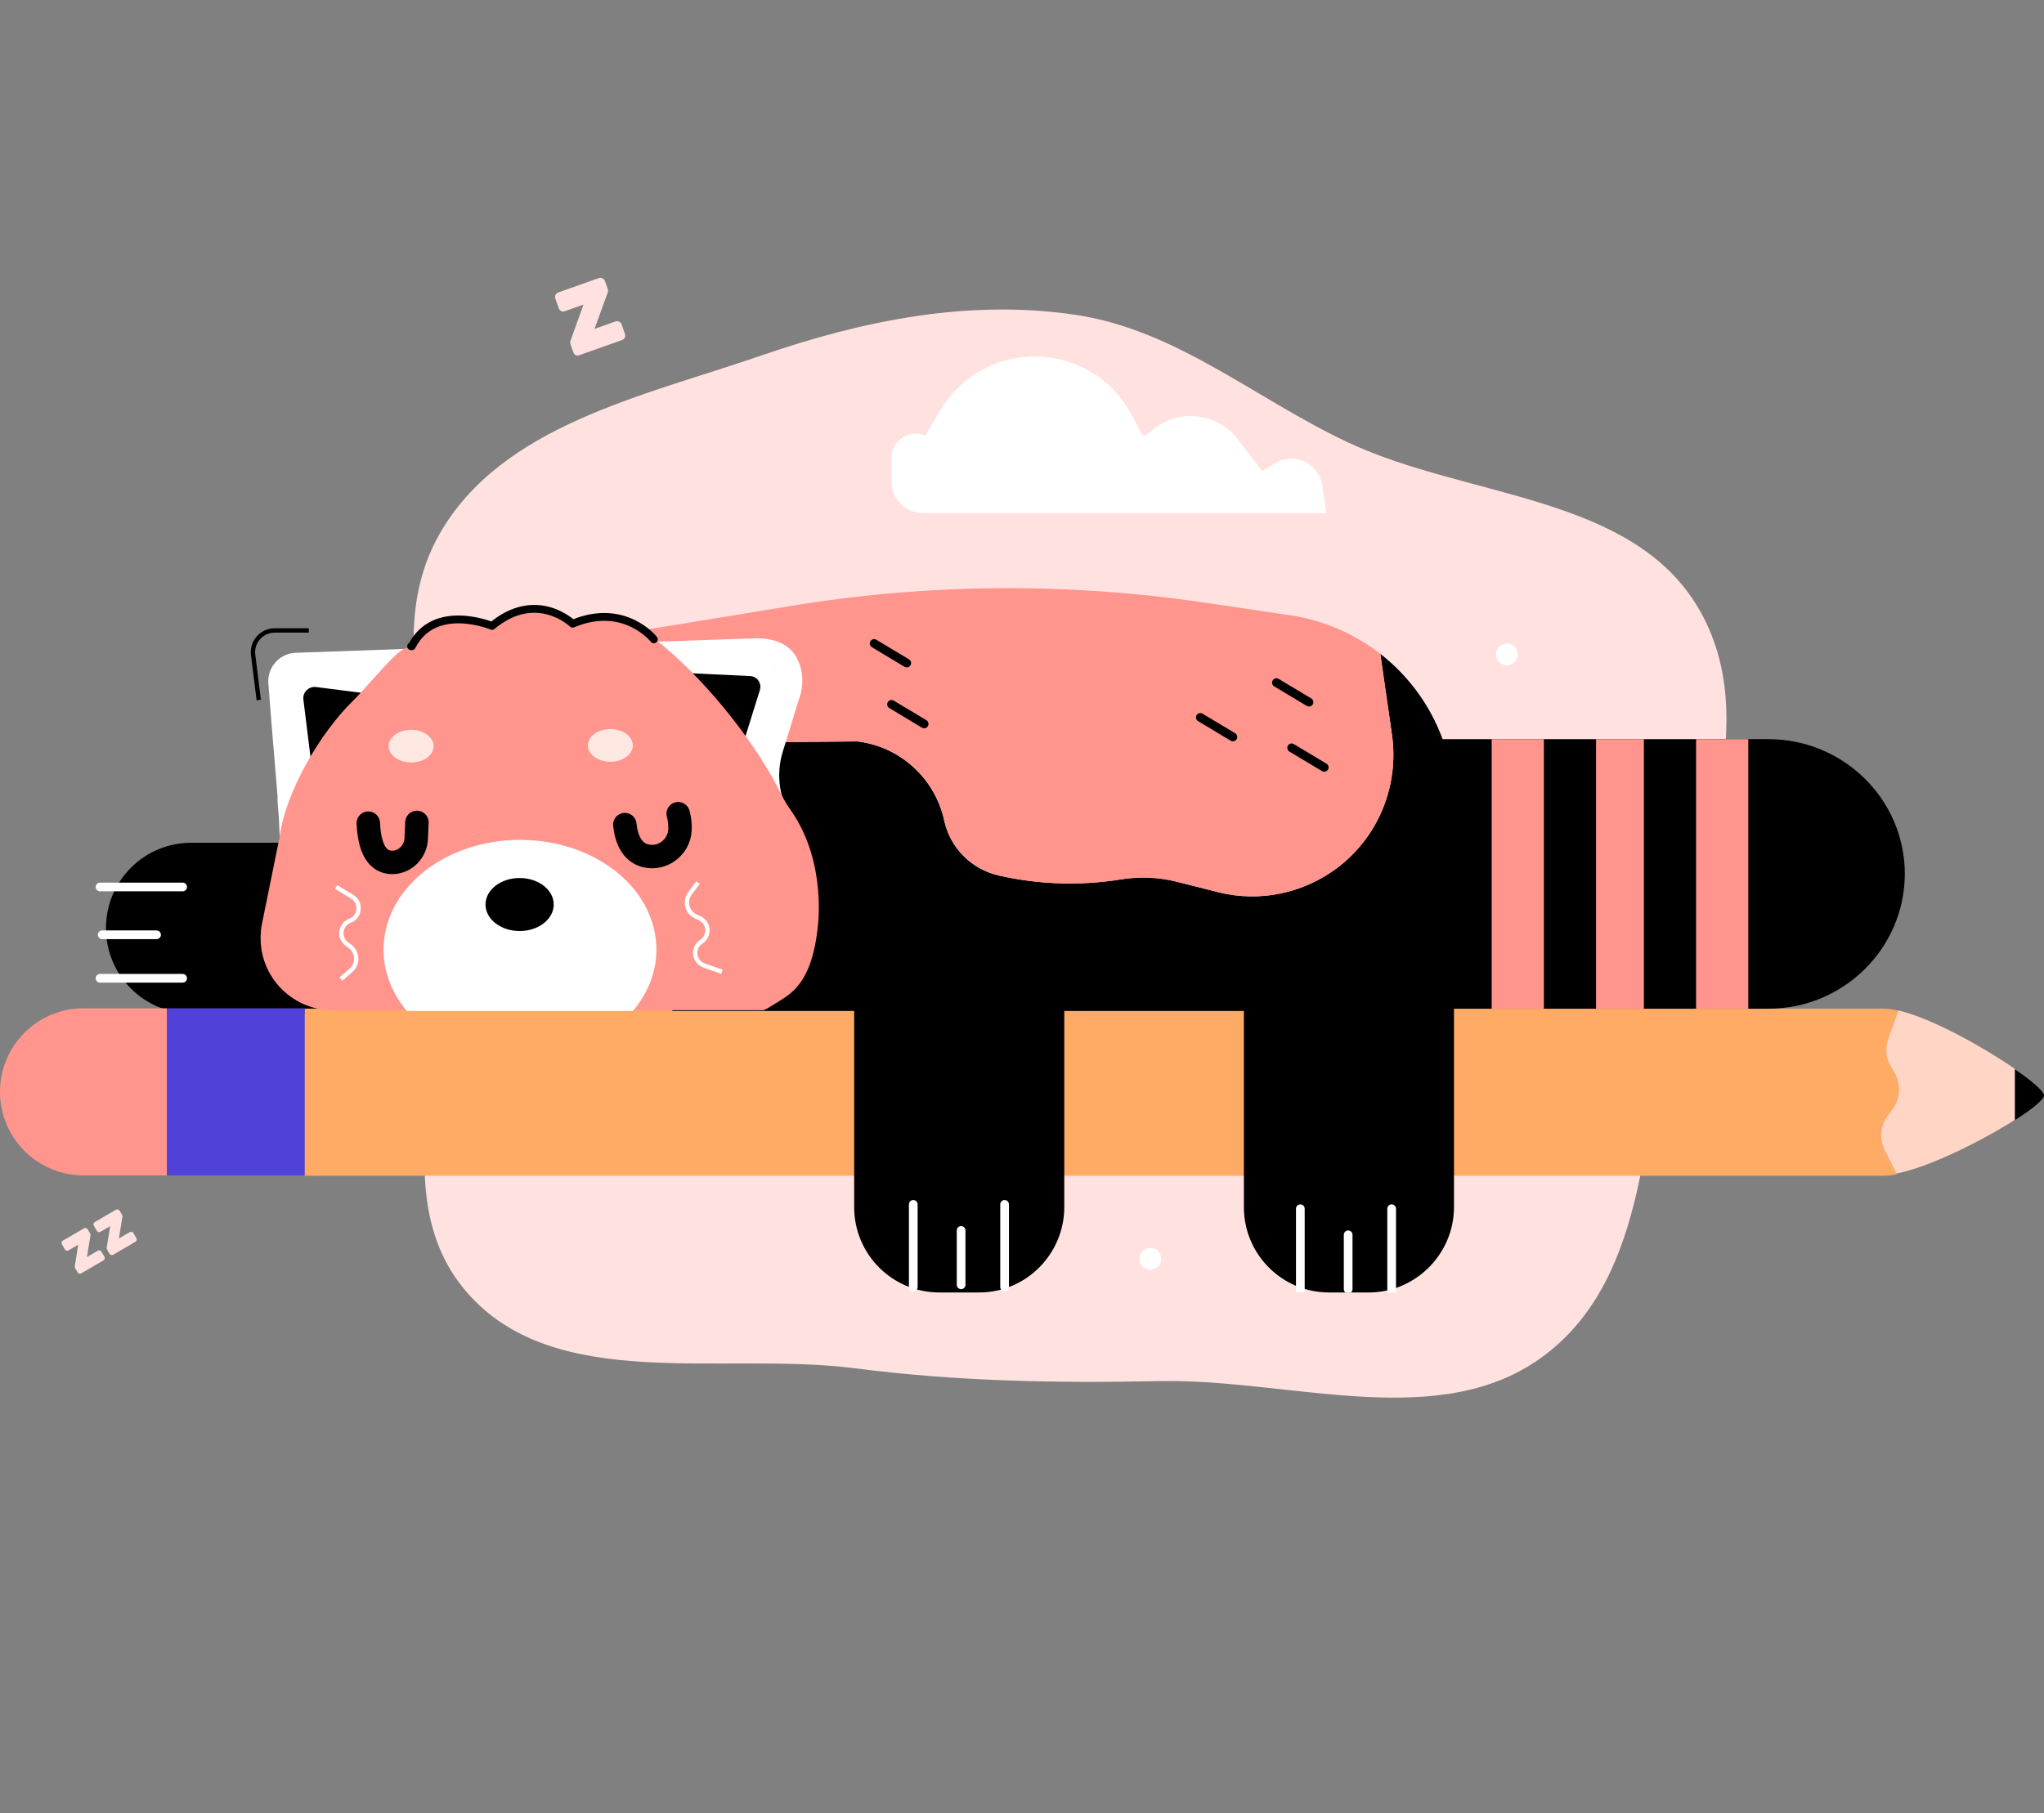 <svg width="470" height="417" viewBox="0 0 470 417" fill="none" xmlns="http://www.w3.org/2000/svg">
<rect x="0" y="0" width="470" height="417" fill="#808080" stroke="none"/>
<path d="M107.351 297.23C87.305 274.161 104.61 238.129 103.51 207.641C102.469 178.796 86.798 147.907 101.055 122.841C115.295 97.808 147.866 91.145 175.122 81.744C198.511 73.677 222.777 68.776 247.283 72.406C270.527 75.85 288.592 91.691 309.86 101.707C337.328 114.642 375.14 113.713 390.53 139.865C405.764 165.752 390.05 198.393 384.042 227.763C378.006 257.269 379.33 293.201 355.417 311.508C331.412 329.886 296.908 317.042 266.631 317.65C242.771 318.129 220.217 317.734 196.538 314.698C165.873 310.767 127.635 320.573 107.351 297.23Z" fill="#FFE2E0"/>
<path d="M141.538 73.926C141.82 73.826 142.093 73.846 142.355 73.986C142.629 74.101 142.813 74.29 142.907 74.554L143.71 76.816C143.811 77.098 143.794 77.38 143.661 77.661C143.539 77.916 143.337 78.094 143.054 78.195L133.189 81.701C132.906 81.801 132.637 81.79 132.382 81.669C132.12 81.529 131.938 81.317 131.838 81.034L131.195 79.225C131.081 78.905 131.082 78.608 131.196 78.333L134.174 70.048L129.877 71.575C129.595 71.675 129.316 71.668 129.042 71.553C128.78 71.413 128.598 71.201 128.498 70.919L127.694 68.657C127.594 68.375 127.604 68.106 127.726 67.85C127.86 67.569 128.068 67.379 128.35 67.278L137.707 63.953C137.99 63.853 138.262 63.873 138.524 64.013C138.799 64.128 138.986 64.327 139.087 64.609L139.729 66.418C139.83 66.701 139.829 66.999 139.728 67.31L136.704 75.644L141.538 73.926Z" fill="#FFE2E0"/>
<g clip-path="url(#clip0_428:407)">
<path d="M24.364 213.467C24.364 202.606 33.124 193.833 43.971 193.833H89.361C100.208 193.833 108.969 202.606 108.969 213.467C108.969 224.328 100.208 233.101 89.361 233.101H43.971C33.124 233.101 24.364 224.328 24.364 213.467Z" fill="black"/>
<path d="M19.191 231.9C8.594 231.9 1.90735e-05 240.506 1.90735e-05 251.116C1.90735e-05 261.727 8.594 270.332 19.191 270.332H38.381V231.9H19.191Z" fill="#FF958D"/>
<path d="M70.087 231.9H38.381V270.332H70.087V231.9Z" fill="#5041D8"/>
<path d="M434.039 256.881L435.374 255.043C437.042 252.62 437.209 249.529 435.791 246.939L434.79 245.268C433.705 243.346 433.538 241.091 434.289 239.002L436.625 232.485C435.29 232.151 434.122 231.984 433.121 231.984H70.087V270.416H433.037C433.955 270.416 434.957 270.332 436.125 270.082L433.455 264.735C432.203 262.145 432.37 259.137 434.039 256.881Z" fill="#FFAB66"/>
<path d="M436.542 232.401L434.206 238.918C433.455 241.007 433.621 243.263 434.706 245.184L435.707 246.855C437.126 249.445 436.959 252.537 435.29 254.96L433.955 256.798C432.37 259.053 432.12 262.061 433.371 264.568L436.041 269.915C443.801 268.411 455.816 262.312 463.325 257.549V245.853C456.066 240.84 444.301 234.24 436.542 232.401Z" fill="#FFD5C5"/>
<path d="M463.325 245.936V257.633C467.33 255.043 470 252.871 470 251.952C470 251.033 467.33 248.693 463.325 245.936Z" fill="black"/>
<path d="M317.394 150.388L320.064 168.936C321.733 180.549 317.06 192.246 307.715 199.431C299.872 205.447 289.693 207.619 280.098 205.196L270.502 202.773C266.331 201.687 261.908 201.52 257.653 202.272C248.308 203.776 238.796 203.441 229.618 201.353C223.361 199.932 218.438 195.003 217.103 188.653C214.933 178.962 206.923 171.693 197.161 170.523L140.091 171.025L154.609 232.516H314.724C325.571 232.516 334.415 223.744 334.415 212.799V185.061C334.332 171.108 327.824 158.492 317.394 150.388Z" fill="black"/>
<path d="M217.103 188.653C218.521 194.92 223.361 199.849 229.618 201.353C238.796 203.441 248.308 203.776 257.653 202.272C261.908 201.603 266.331 201.771 270.502 202.773L280.098 205.196C289.693 207.619 299.872 205.447 307.715 199.431C317.06 192.246 321.733 180.633 320.064 168.936L317.394 150.388C311.553 145.877 304.545 142.702 296.785 141.532L277.01 138.608C245.471 133.929 213.348 134.18 181.892 139.36L134.5 147.13L140.091 171.025L197.161 170.523C206.923 171.693 215.017 178.962 217.103 188.653Z" fill="#FF958D"/>
<path d="M406.62 232H327V170H406.62C423.895 170 438 183.87 438 201.041C437.917 218.13 423.895 232 406.62 232Z" fill="black"/>
<path d="M94.033 149.219L68.001 150.138C64.079 150.305 61.243 153.73 61.743 157.573L62.411 166.179L63.829 183.223C63.746 184.977 64.079 186.565 64.163 188.904L64.33 192.58C70.504 182.889 88.526 159.412 90.946 156.32L91.781 154.816L94.033 149.219Z" fill="white"/>
<path d="M69.753 160.832L72.006 179.045C72.256 181.218 75.01 181.97 76.345 180.215L89.194 163.84C90.362 162.336 89.444 160.164 87.609 159.913L72.507 157.991C70.921 157.908 69.586 159.244 69.753 160.832Z" fill="black"/>
<path d="M179.973 172.946L183.728 160.748L183.895 160.331C184.646 157.908 184.729 155.318 183.895 152.895C182.226 148.049 178.138 146.879 174.133 146.796L149.853 147.631L180.975 186.147C178.972 182.137 178.638 177.374 179.973 172.946ZM181.142 154.984C180.641 154.482 180.057 154.064 179.473 153.814C180.057 154.148 180.641 154.482 181.142 154.984ZM177.47 153.145C177.137 153.062 176.803 153.062 176.386 153.062C176.803 153.062 177.137 153.145 177.47 153.145C177.804 153.145 178.138 153.313 178.472 153.396C178.138 153.313 177.804 153.229 177.47 153.145Z" fill="white"/>
<path d="M158.28 154.816L172.464 155.485C174.133 155.568 175.217 157.156 174.717 158.743L170.545 172.111C169.961 174.116 167.291 174.534 166.123 172.863L156.11 158.827C154.942 157.072 156.194 154.733 158.28 154.816Z" fill="black"/>
<path d="M178.221 230.845C178.305 230.845 178.305 230.762 178.388 230.762C181.559 228.673 186.481 226.668 187.983 213.718C187.983 213.718 190.32 198.596 181.976 186.565C181.809 186.314 181.642 186.063 181.475 185.813C180.975 185.144 180.557 184.392 180.14 183.641L178.722 180.883C172.464 169.02 161.2 155.318 150.687 147.046L148.434 144.373C148.434 144.373 148.267 144.791 148.1 145.375C145.013 143.036 139.34 140.53 131.163 143.955C131.163 143.955 122.903 135.935 112.64 144.456C112.64 144.456 99.373 138.942 94.2 149.135H94.033H93.783C92.365 147.965 84.688 157.741 81.267 161.083C73.758 168.351 65.665 182.053 64.33 192.33L60.241 212.465C60.158 213.05 59.991 213.634 59.991 214.303V214.386C59.157 224.078 66.833 232.349 76.512 232.349H175.551C176.386 232.015 177.303 231.43 178.221 230.845ZM115.143 190.575C112.223 190.742 109.386 191.494 106.799 192.58C109.469 191.411 112.223 190.742 115.143 190.575C119.482 190.241 123.57 190.993 127.241 192.58C123.57 190.993 119.482 190.241 115.143 190.575Z" fill="#FF958D"/>
<path d="M84.688 189.322C85.022 196.674 87.692 198.429 90.362 198.345C93.282 198.261 95.619 195.755 95.702 192.831L95.869 189.155" stroke="black" stroke-width="5.392" stroke-miterlimit="10" stroke-linecap="round"/>
<path d="M143.678 189.656C144.179 194.502 146.348 196.34 148.518 196.841C152.356 197.76 156.194 194.836 156.361 190.826C156.444 188.821 155.944 187.15 155.944 187.15" stroke="black" stroke-width="5.392" stroke-miterlimit="10" stroke-linecap="round"/>
<path d="M140.341 175.202C143.198 175.202 145.514 173.519 145.514 171.443C145.514 169.366 143.198 167.683 140.341 167.683C137.484 167.683 135.168 169.366 135.168 171.443C135.168 173.519 137.484 175.202 140.341 175.202Z" fill="#FFE8E1"/>
<path d="M94.534 175.369C97.391 175.369 99.707 173.686 99.707 171.61C99.707 169.533 97.391 167.85 94.534 167.85C91.677 167.85 89.361 169.533 89.361 171.61C89.361 173.686 91.677 175.369 94.534 175.369Z" fill="#FFE8E1"/>
<path d="M150.353 147.046C150.353 147.046 143.595 138.441 131.663 143.454C131.663 143.454 123.403 135.433 113.14 143.955C113.14 143.955 99.874 138.441 94.701 148.634H94.534" stroke="black" stroke-width="1.797" stroke-miterlimit="10" stroke-linecap="round" stroke-linejoin="round"/>
<path d="M150.937 218.397C150.937 213.551 149.185 208.956 146.265 205.112C140.758 197.927 130.829 193.165 119.565 193.165C102.294 193.165 88.193 204.444 88.193 218.397C88.193 223.66 90.195 228.506 93.533 232.516H145.514C148.935 228.506 150.937 223.66 150.937 218.397Z" fill="white"/>
<path d="M119.482 214.136C123.813 214.136 127.325 211.405 127.325 208.037C127.325 204.668 123.813 201.938 119.482 201.938C115.15 201.938 111.639 204.668 111.639 208.037C111.639 211.405 115.15 214.136 119.482 214.136Z" fill="black"/>
<path d="M225.113 297.266H216.018C205.171 297.266 196.41 288.494 196.41 277.632V224.329C196.41 213.467 205.171 204.695 216.018 204.695H225.113C235.96 204.695 244.72 213.467 244.72 224.329V277.632C244.72 288.41 235.96 297.266 225.113 297.266Z" fill="black"/>
<path d="M314.724 297.266H305.629C294.783 297.266 286.022 288.494 286.022 277.632V224.329C286.022 213.467 294.783 204.695 305.629 204.695H314.724C325.571 204.695 334.332 213.467 334.332 224.329V277.632C334.332 288.41 325.487 297.266 314.724 297.266Z" fill="black"/>
<path d="M22.499 287.663C22.646 287.577 22.8 287.56 22.961 287.611C23.125 287.646 23.248 287.732 23.328 287.869L24.012 289.044C24.098 289.191 24.118 289.35 24.073 289.52C24.032 289.675 23.938 289.796 23.791 289.881L18.664 292.866C18.517 292.952 18.366 292.974 18.211 292.933C18.05 292.883 17.927 292.784 17.841 292.637L17.294 291.697C17.197 291.53 17.166 291.364 17.201 291.2L17.992 286.274L15.759 287.574C15.613 287.659 15.457 287.685 15.292 287.649C15.131 287.599 15.008 287.5 14.923 287.353L14.238 286.178C14.153 286.031 14.13 285.88 14.171 285.725C14.216 285.554 14.312 285.426 14.459 285.341L19.322 282.51C19.469 282.424 19.623 282.407 19.784 282.457C19.948 282.493 20.073 282.584 20.159 282.731L20.706 283.671C20.792 283.818 20.823 283.983 20.799 284.168L19.987 289.125L22.499 287.663ZM29.845 283.386C29.992 283.301 30.146 283.283 30.306 283.334C30.471 283.369 30.594 283.455 30.673 283.592L31.358 284.768C31.443 284.915 31.463 285.073 31.419 285.244C31.378 285.399 31.284 285.519 31.137 285.605L26.009 288.59C25.863 288.675 25.712 288.698 25.557 288.657C25.396 288.606 25.273 288.507 25.187 288.36L24.64 287.42C24.543 287.253 24.512 287.088 24.547 286.923L25.338 281.997L23.105 283.297C22.958 283.383 22.802 283.408 22.638 283.373C22.477 283.322 22.354 283.223 22.268 283.076L21.584 281.901C21.498 281.754 21.476 281.603 21.517 281.448C21.562 281.278 21.658 281.15 21.805 281.064L26.668 278.233C26.815 278.147 26.969 278.13 27.129 278.181C27.294 278.216 27.419 278.307 27.505 278.454L28.052 279.394C28.138 279.541 28.169 279.707 28.145 279.891L27.333 284.849L29.845 283.386Z" fill="#FFE2E0"/>
<rect x="343" y="170" width="12" height="62" fill="#FF958D"/>
<rect x="367" y="170" width="11" height="62" fill="#FF958D"/>
<rect x="390" y="170" width="12" height="62" fill="#FF958D"/>
<path d="M293.5 157L301 161.5" stroke="black" stroke-width="2" stroke-linecap="round"/>
<path d="M297 172L304.5 176.5" stroke="black" stroke-width="2" stroke-linecap="round"/>
<path d="M276 165L283.5 169.5" stroke="black" stroke-width="2" stroke-linecap="round"/>
<path d="M205 162L212.5 166.5" stroke="black" stroke-width="2" stroke-linecap="round"/>
<path d="M201 148L208.5 152.5" stroke="black" stroke-width="2" stroke-linecap="round"/>
<path d="M160.5 203L158.667 205.444C157.3 207.267 157.975 209.889 160.054 210.824L160.849 211.182C163.073 212.183 163.309 215.249 161.264 216.579V216.579C159.116 217.974 159.508 221.228 161.925 222.074L166 223.5" stroke="white"/>
<path d="M78.378 225.198L80.682 223.193C82.402 221.696 82.291 218.991 80.455 217.641L79.753 217.125C77.787 215.679 78.2 212.632 80.479 211.761V211.761C82.871 210.846 83.17 207.583 80.984 206.249L77.299 204" stroke="white"/>
<circle cx="264.5" cy="289.5" r="2.5" fill="white"/>
<circle cx="346.5" cy="150.5" r="2.5" fill="white"/>
<path d="M300 278C300 277.448 299.552 277 299 277C298.448 277 298 277.448 298 278H300ZM298 297C298 297.552 298.448 298 299 298C299.552 298 300 297.552 300 297H298ZM298 278V297H300V278H298Z" fill="white"/>
<path d="M311 284C311 283.448 310.552 283 310 283C309.448 283 309 283.448 309 284H311ZM309 296.5C309 297.052 309.448 297.5 310 297.5C310.552 297.5 311 297.052 311 296.5H309ZM309 284V296.5H311V284H309Z" fill="white"/>
<path d="M321 278C321 277.448 320.552 277 320 277C319.448 277 319 277.448 319 278H321ZM319 297C319 297.552 319.448 298 320 298C320.552 298 321 297.552 321 297H319ZM319 278V297H321V278H319Z" fill="white"/>
<path d="M211 277C211 276.448 210.552 276 210 276C209.448 276 209 276.448 209 277H211ZM209 296C209 296.552 209.448 297 210 297C210.552 297 211 296.552 211 296H209ZM209 277V296H211V277H209Z" fill="white"/>
<path d="M222 283C222 282.448 221.552 282 221 282C220.448 282 220 282.448 220 283H222ZM220 295.5C220 296.052 220.448 296.5 221 296.5C221.552 296.5 222 296.052 222 295.5H220ZM220 283V295.5H222V283H220Z" fill="white"/>
<path d="M232 277C232 276.448 231.552 276 231 276C230.448 276 230 276.448 230 277H232ZM230 296C230 296.552 230.448 297 231 297C231.552 297 232 296.552 232 296H230ZM230 277V296H232V277H230Z" fill="white"/>
<path d="M42 205C42.552 205 43 204.552 43 204C43 203.448 42.552 203 42 203L42 205ZM23 203C22.448 203 22 203.448 22 204C22 204.552 22.448 205 23 205L23 203ZM42 203L23 203L23 205L42 205L42 203Z" fill="white"/>
<path d="M36 216C36.552 216 37 215.552 37 215C37 214.448 36.552 214 36 214L36 216ZM23.5 214C22.948 214 22.5 214.448 22.5 215C22.5 215.552 22.948 216 23.5 216L23.5 214ZM36 214L23.5 214L23.5 216L36 216L36 214Z" fill="white"/>
<path d="M42 226C42.552 226 43 225.552 43 225C43 224.448 42.552 224 42 224L42 226ZM23 224C22.448 224 22 224.448 22 225C22 225.552 22.448 226 23 226L23 224ZM42 224L23 224L23 226L42 226L42 224Z" fill="white"/>
<path d="M59.5 161L58.203 150.62C57.83 147.636 60.156 145 63.164 145H71" stroke="black"/>
</g>
<g clip-path="url(#clip1_428:407)">
<path d="M305 118H212.196C208.229 118 205 114.753 205 110.763V105.326C205 101.299 209.077 98.609 212.749 100.186L216.31 94.266C226.458 77.398 250.996 78.066 260.221 95.454L262.546 99.815C262.749 100.204 263.247 100.297 263.598 100.037L265.443 98.59C271.402 93.932 279.982 95.008 284.613 101.021L290.24 108.351L293.21 106.551C297.601 103.879 303.284 106.551 304.041 111.654L305 118Z" fill="white"/>
</g>
<defs>
<clipPath id="clip0_428:407">
<rect width="470" height="162" fill="white" transform="translate(0 135.266)"/>
</clipPath>
<clipPath id="clip1_428:407">
<rect width="100" height="36" fill="white" transform="translate(205 82)"/>
</clipPath>
</defs>
</svg>
